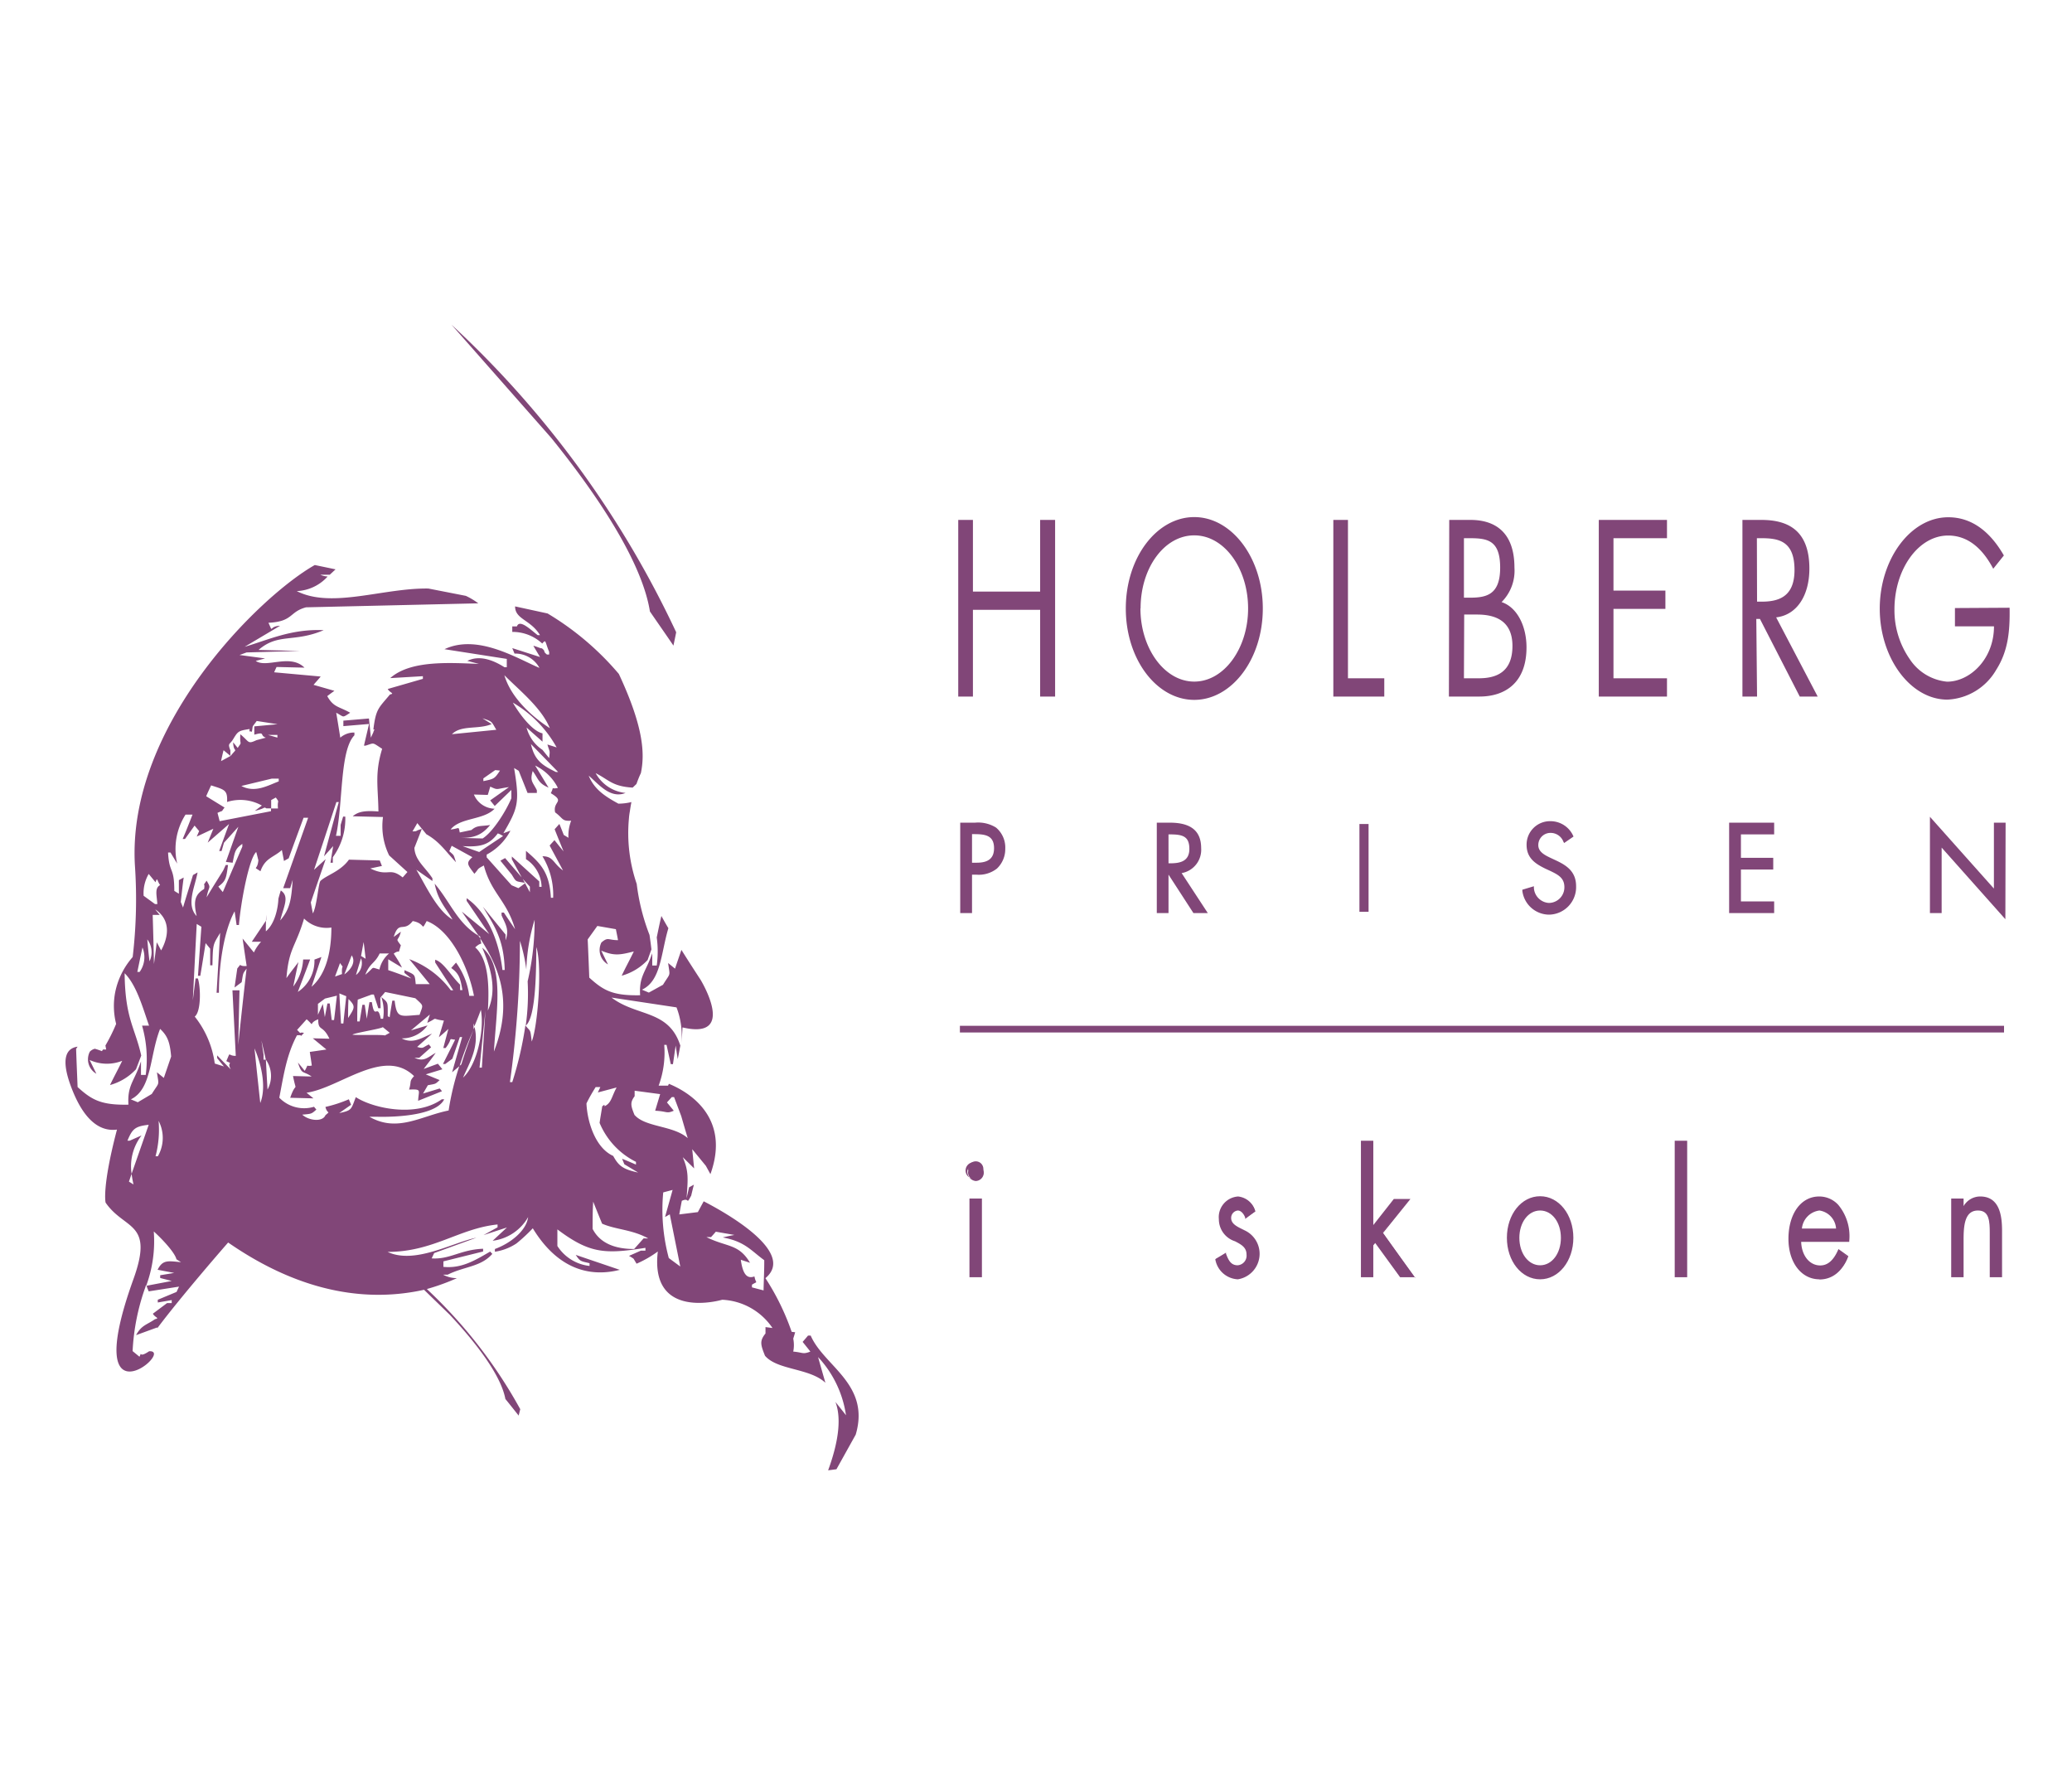 <svg xmlns="http://www.w3.org/2000/svg" width="170" height="147" viewBox="0 0 170 147"><path fill="#814678" d="M85.34 48.536v-5.882h1.228v14.491H85.34V50.03h-5.515v7.116H78.62V42.654h1.206v5.882ZM103.609 49.92c0 4.165-2.55 7.498-5.624 7.498s-5.617-3.313-5.617-7.498c0-4.185 2.543-7.498 5.617-7.498s5.624 3.347 5.624 7.498Zm-10.04 0c0 3.265 1.97 5.998 4.416 5.998 2.447 0 4.417-2.726 4.417-5.998 0-3.272-1.942-5.999-4.417-5.999-2.474 0-4.403 2.693-4.403 5.978ZM110.595 55.646h2.98v1.5h-4.18V42.653h1.2ZM118.905 42.654h1.745c1.963 0 3.605.96 3.605 3.92a3.642 3.642 0 0 1-1.056 2.821c1.288.43 2.045 1.984 2.045 3.715 0 2.883-1.732 4.035-3.865 4.035h-2.502Zm1.206 6.38h.457c1.363 0 2.515-.212 2.515-2.46 0-2.25-1.03-2.42-2.502-2.42h-.47Zm0 6.612h1.22c1.363 0 2.76-.443 2.76-2.652 0-2.208-1.601-2.577-2.917-2.577h-1.042ZM131.174 42.654h5.596v1.5h-4.39v4.3h4.26v1.5h-4.26v5.692h4.39v1.5h-5.596ZM144.16 57.145h-1.2V42.654h1.547c2.045 0 3.946.729 3.946 3.994 0 2.229-1.042 3.81-2.726 4.001l3.408 6.496h-1.472l-3.265-6.366h-.3Zm0-7.784h.347c1.363 0 2.726-.348 2.726-2.597 0-2.386-1.302-2.61-2.726-2.61h-.361ZM164.88 49.859c.035 1.963-.129 3.578-1.11 5.112a4.874 4.874 0 0 1-3.995 2.426c-3.026 0-5.548-3.408-5.548-7.463 0-4.056 2.522-7.498 5.623-7.498 1.889 0 3.409 1.131 4.56 3.135l-.872 1.09c-.9-1.71-2.113-2.726-3.701-2.726-2.46 0-4.404 2.788-4.404 6.053a7.012 7.012 0 0 0 1.255 4.09 4.137 4.137 0 0 0 3.06 1.847c1.875 0 3.851-1.847 3.851-4.54h-3.203v-1.5ZM79.615 74.806h-.75v-7.204h1.105a2.68 2.68 0 0 1 1.663.381c.49.402.768 1.01.75 1.643a2.093 2.093 0 0 1-.634 1.547 2.306 2.306 0 0 1-1.595.477h-.539Zm0-3.899h.498c.824 0 1.527-.265 1.527-1.301 0-1.173-.88-1.261-1.752-1.261h-.273Z"/><path fill="#814678" d="M79.751 74.909h-.968v-7.417h1.214a2.773 2.773 0 0 1 1.724.403c.508.428.788 1.068.757 1.731a2.196 2.196 0 0 1-.682 1.63c-.472.369-1.065.548-1.663.504h-.382Zm-.75-.212h.532v-3.156h.682a2.209 2.209 0 0 0 1.52-.45c.397-.383.617-.914.607-1.465a1.916 1.916 0 0 0-.682-1.554 2.535 2.535 0 0 0-1.595-.361h-.995Zm1.139-3.68h-.607v-2.782h.382c.682 0 1.86 0 1.86 1.364-.026.94-.579 1.418-1.662 1.418Zm-.389-.24h.389c.968 0 1.418-.38 1.418-1.192 0-1.063-.743-1.152-1.643-1.152h-.164ZM95.77 74.806h-.75v-7.204h.968c1.275 0 2.454.36 2.454 1.983a1.834 1.834 0 0 1-1.65 1.99l2.127 3.231h-.913l-2.045-3.162h-.184Zm0-3.871h.225c.845 0 1.697-.17 1.697-1.289 0-1.117-.804-1.301-1.704-1.301h-.218Z"/><path fill="#814678" d="M99.096 74.909h-1.179l-2.045-3.156v3.156h-.961v-7.417h1.077c1.725 0 2.563.682 2.563 2.093a1.942 1.942 0 0 1-1.602 2.045Zm-1.056-.212h.681l-2.147-3.237h.177a1.738 1.738 0 0 0 1.582-1.882c0-1.281-.743-1.874-2.345-1.874h-.859v6.993h.532v-3.162h.354Zm-2.045-3.653h-.334v-2.809h.327c.88 0 1.813.11 1.813 1.411 0 1.302-1.009 1.398-1.806 1.398Zm-.123-.218h.123c.79 0 1.588-.137 1.588-1.18 0-1.042-.559-1.192-1.595-1.192h-.116ZM112.286 74.806h-.75v-7.204h.75ZM128.366 69.006a1.227 1.227 0 0 0-1.152-.784 1.098 1.098 0 0 0-1.111 1.118c0 .62.593.906 1.05 1.124l.442.212c.866.409 1.61.879 1.61 2.045a2.148 2.148 0 0 1-2.107 2.229 2.12 2.12 0 0 1-2.093-1.861l.73-.225a1.438 1.438 0 0 0 1.363 1.363 1.365 1.365 0 0 0 1.363-1.404c0-.845-.613-1.132-1.234-1.438l-.409-.191c-.784-.382-1.458-.811-1.458-1.84a1.81 1.81 0 0 1 1.874-1.834 1.915 1.915 0 0 1 1.738 1.118Z"/><path fill="#814678" d="M127.098 75.038a2.229 2.229 0 0 1-2.195-1.95v-.095l.947-.286v.123c.031.67.564 1.21 1.234 1.247a1.28 1.28 0 0 0 1.268-1.295c0-.763-.525-1.022-1.138-1.322l-.443-.205c-.77-.382-1.52-.838-1.52-1.943a1.923 1.923 0 0 1 1.976-1.942 2.044 2.044 0 0 1 1.834 1.172l.04.089-.77.531-.06-.109a1.118 1.118 0 0 0-1.057-.722.995.995 0 0 0-1.002 1.009c0 .552.545.818.981 1.029l.45.211c.845.396 1.67.893 1.67 2.12a2.258 2.258 0 0 1-2.215 2.338Zm-1.963-1.895c.159.962.987 1.67 1.963 1.677a2.047 2.047 0 0 0 1.997-2.12c0-1.104-.73-1.54-1.547-1.922l-.443-.211c-.47-.232-1.111-.539-1.111-1.227a1.213 1.213 0 0 1 1.22-1.227c.507-.015.973.275 1.186.736l.422-.293a1.793 1.793 0 0 0-1.595-.975 1.72 1.72 0 0 0-1.765 1.731c0 .982.682 1.364 1.397 1.745l.443.205c.62.307 1.261.627 1.261 1.52a1.458 1.458 0 0 1-2.91.204ZM141.978 67.602h3.476v.743h-2.726v2.14h2.644v.75h-2.644v2.822h2.726v.75h-3.476Z"/><path fill="#814678" d="M145.563 74.909h-3.694v-7.417h3.694v.962h-2.726v1.922h2.651v.96h-2.651v2.618h2.726Zm-3.476-.212h3.258v-.51h-2.726v-3.061h2.644v-.532h-2.644v-2.359h2.726v-.524h-3.258ZM158.453 67.295l5.221 5.882v-5.575h.75V75.1l-5.221-5.876v5.555h-.75Z"/><path fill="#814678" d="m164.533 75.413-5.228-5.876v5.372h-.961v-7.9l5.249 5.889v-5.406h.96Zm-5.453-6.441 5.235 5.896V67.71h-.532v5.753l-5.22-5.883v7.116h.53ZM164.424 84.704H78.756v-.546h85.668ZM80.665 96.046a.629.629 0 0 1-.965.663.629.629 0 0 1-.255-.663.629.629 0 0 1 .965-.662c.213.147.315.41.255.662Zm-.184 8.65h-.86v-6.285h.86Z"/><path fill="#814678" d="M80.563 104.785H79.54V98.33h1.023Zm-.86-.164h.682v-6.135h-.681Zm.348-7.73a.777.777 0 0 1-.681-.845.682.682 0 1 1 .681.845Zm0-1.526a.68.68 0 1 0 .532.681.627.627 0 0 0-.532-.681ZM102.245 99.87c-.115-.334-.375-.64-.681-.64a.681.681 0 0 0-.627.681c0 .573.579.79 1.165 1.097a2.045 2.045 0 0 1-.538 3.852 1.895 1.895 0 0 1-1.78-1.595l.764-.396c.211.587.457 1.002 1.03 1.002a.865.865 0 0 0 .81-.96c0-1.405-2.27-.928-2.27-2.905a1.616 1.616 0 0 1 1.5-1.779 1.575 1.575 0 0 1 1.364 1.16Z"/><path fill="#814678" d="M101.564 104.955a1.97 1.97 0 0 1-1.854-1.65l.879-.538v.089c.218.6.443.947.954.947a.79.79 0 0 0 .73-.88c0-.592-.437-.824-.948-1.09a1.894 1.894 0 0 1-1.322-1.813 1.696 1.696 0 0 1 1.581-1.86c.678.074 1.24.559 1.411 1.22l-.831.62v-.103c-.103-.293-.334-.586-.607-.586a.607.607 0 0 0-.545.614c0 .456.43.681.92.92l.204.102a2.12 2.12 0 0 1-.572 4.008ZM100.5 103l-.681.354c.2.812.91 1.397 1.745 1.439a1.962 1.962 0 0 0 .497-3.702l-.204-.102c-.518-.259-1.009-.504-1.009-1.063a.763.763 0 0 1 .682-.777.887.887 0 0 1 .722.6l.627-.41c-.209-.55-.705-.94-1.288-1.015a1.54 1.54 0 0 0-1.39 1.697c0 1.023.627 1.363 1.233 1.67.607.307 1.036.539 1.036 1.234a.948.948 0 0 1-.893 1.043c-.627 0-.893-.484-1.077-.968ZM112.627 100.77l1.833-2.331h1.139l-2.148 2.679 2.557 3.605h-1.132l-2.045-2.856-.225.28v2.576h-.818V93.667h.852Z"/><path fill="#814678" d="M116.164 104.785h-1.288l-2.045-2.809-.157.191v2.618h-1.015v-11.2h1.015v6.92l1.684-2.141h1.363l-2.263 2.808 2.652 3.647Zm-3.306-3.081 2.086 2.951h.914l-2.475-3.483 2.045-2.645h-.975l-1.915 2.481V93.75h-.682v10.906h.682v-2.522l.314-.416ZM123.724 101.567c0-1.84 1.165-3.326 2.638-3.326 1.472 0 2.644 1.486 2.644 3.326s-1.179 3.306-2.644 3.306c-1.466 0-2.638-1.458-2.638-3.306Zm.852 0c0 1.289.73 2.332 1.786 2.332s1.786-1.084 1.786-2.345c0-1.261-.723-2.325-1.786-2.325-1.064 0-1.786 1.057-1.786 2.325Z"/><path fill="#814678" d="M126.362 104.955c-1.527 0-2.727-1.486-2.727-3.408s1.193-3.408 2.727-3.408c1.533 0 2.726 1.5 2.726 3.408 0 1.909-1.2 3.408-2.726 3.408Zm0-6.632c-1.432 0-2.556 1.424-2.556 3.244 0 1.82 1.124 3.225 2.556 3.225 1.431 0 2.563-1.418 2.563-3.225 0-1.806-1.125-3.244-2.563-3.244Zm0 5.644c-1.064 0-1.868-1.036-1.868-2.413 0-1.377.804-2.406 1.868-2.406 1.063 0 1.867 1.036 1.867 2.406s-.797 2.413-1.867 2.413Zm0-4.656c-.968 0-1.704.968-1.704 2.243 0 1.274.736 2.25 1.704 2.25s1.704-.969 1.704-2.25c0-1.282-.73-2.243-1.704-2.243ZM138.372 104.696h-.886V93.667h.886Z"/><path fill="#814678" d="M138.427 104.785h-1.023v-11.2h1.023Zm-.86-.164h.682V93.715h-.681ZM147.697 101.786c0 1.158.682 2.099 1.65 2.099.722 0 1.192-.552 1.526-1.295l.73.518a2.543 2.543 0 0 1-2.325 1.752c-1.5 0-2.46-1.432-2.46-3.238s.865-3.408 2.44-3.408c1.574 0 2.467 1.67 2.386 3.544Zm3.047-.914a1.697 1.697 0 0 0-1.473-1.643 1.751 1.751 0 0 0-1.533 1.643Z"/><path fill="#814678" d="M149.278 104.955c-1.472 0-2.542-1.363-2.542-3.32 0-2.044 1.015-3.476 2.522-3.476a2.119 2.119 0 0 1 1.56.682 4.017 4.017 0 0 1 .907 2.958v.082h-3.946c.04 1.125.681 1.936 1.567 1.936.607 0 1.077-.41 1.452-1.248l.041-.095.811.58c-.477 1.267-1.329 1.915-2.372 1.915Zm0-6.632c-1.629 0-2.358 1.663-2.358 3.313 0 1.826 1.002 3.156 2.379 3.156a2.455 2.455 0 0 0 2.242-1.718l-.613-.368c-.396.845-.907 1.26-1.561 1.26-.995 0-1.725-.92-1.731-2.18v-.082h3.946a3.83 3.83 0 0 0-.859-2.76 1.922 1.922 0 0 0-1.445-.621Zm1.582 2.631h-3.19v-.089a1.833 1.833 0 0 1 1.615-1.717 1.793 1.793 0 0 1 1.554 1.717v.089Zm-3.006-.164h2.788a1.602 1.602 0 0 0-1.364-1.479 1.65 1.65 0 0 0-1.438 1.48ZM161.002 99.175a1.63 1.63 0 0 1 1.439-.934c1.363 0 1.71 1.254 1.71 2.727v3.728h-.858v-3.544c0-1.016-.062-1.923-1.057-1.923-1.18 0-1.254 1.364-1.254 2.488v2.98h-.798V98.41h.852Z"/><path fill="#814678" d="M164.274 104.785h-1.022v-3.633c0-1.043-.068-1.84-.975-1.84-1.084 0-1.172 1.24-1.172 2.405v3.068h-1.016V98.33h1.016v.627a1.567 1.567 0 0 1 1.363-.798c1.602 0 1.793 1.602 1.793 2.809v3.817Zm-.859-.164h.682v-3.653c0-1.807-.518-2.645-1.63-2.645a1.54 1.54 0 0 0-1.362.893l-.178-.041v-.682h-.681v6.135h.681v-2.904c0-.9 0-2.57 1.364-2.57 1.138 0 1.138 1.16 1.138 2.004v3.47ZM37.047 26.642l8.18 9.284c2.903 3.585 7.375 9.686 8.097 14.24.641.933 1.289 1.86 1.93 2.8.074-.367.156-.735.224-1.097a81.279 81.279 0 0 0-18.431-25.227ZM66.514 109.57h-.218c-.143.177-.293.347-.443.518.211.266.43.532.634.797-.641.246-.593.069-1.404 0 .07-.35.07-.712 0-1.063.054-.17.109-.348.156-.525l-.286-.034a20.026 20.026 0 0 0-2.154-4.403c2.59-2.14-3.408-5.453-5.064-6.305l-.478.886-1.526.19c.068-.374.136-.742.21-1.117.682-.314.314.416.771-.43.068-.3.143-.593.218-.893l-.395.218-.205.893c.123-1.65.178-2.215-.313-3.367l.934.92c-.055-.531-.103-1.05-.157-1.574l1.118 1.363.375.682c1.717-4.772-1.943-6.817-3.408-7.41l-.069.15h-.77c.393-1.07.55-2.211.457-3.347h.19l.348 1.582h.178l.224-1.527c.055.375.11.75.17 1.118.069-.368.144-.736.212-1.111-.947-2.959-3.572-2.359-5.644-3.94l5.33.804c.364.942.497 1.956.39 2.959.088-.737.101-1.316.101-1.316 4.54 1.07 1.48-3.913 1.48-3.913-.573-.879-1.091-1.683-1.568-2.447-.177.518-.355 1.03-.525 1.54l-.566-.463c.157 1.173.225.73-.422 1.786l-1.16.64-.565-.238c1.568-.722 1.554-2.992 2.168-5.044-.205-.34-.396-.681-.573-1.002-.164.682-.286 1.302-.382 1.759.105.764.105 1.54 0 2.304h-.368v-.866a.689.689 0 0 1 0-.15c-.518 1.554-1.097 1.868-.995 3.456-2.277.048-3.026-.409-4.172-1.445-.04-1.043-.081-2.086-.13-3.136l.792-1.104 1.52.266c.061.3.122.6.177.9-.832 0-.804-.286-1.363.19a1.363 1.363 0 0 0 .538 1.8l-.552-1.131c1.07.45 1.534.354 2.672.068-.327.681-.682 1.322-.995 1.99a4.617 4.617 0 0 0 2.127-1.288c.102-.293.21-.586.313-.873a36.454 36.454 0 0 0-.157-1.186 17.248 17.248 0 0 1-1.05-4.185 12.836 12.836 0 0 1-.64-5.35c.013-.198.039-.393.075-.587.04-.273.082-.532.13-.777-.351.085-.71.129-1.07.13-1.003-.553-1.964-1.125-2.434-2.298.804.682 1.765 1.93 3.026 1.418a3.134 3.134 0 0 1-2.454-1.622c1.105.559 1.364 1.084 3.034 1.186l.313-.3c.13-.368.26-.682.361-.886.341-1.622.212-3.817-1.806-8.139a23.315 23.315 0 0 0-5.848-4.962l-2.666-.58c0 1.07 1.282 1.084 2.045 2.359h-.19c-.512-.382-1.486-1.363-1.705-.716h-.381v.45a3.578 3.578 0 0 1 2.46.954c.32-.375.212-.17.566.682v.218h-.184c-.382-.307-.04-.211-.423-.518 0 .075-.681-.252-.681-.177l.538.9-2.276-.73.184.45a2.256 2.256 0 0 1 2.045 1.173c-1.834-.77-5.065-2.816-7.791-1.534l5.112.797v.682h-.191c-.73-.463-1.956-1.07-3.047-.518l.954.245c-2.297-.081-5.59-.34-7.28 1.166l2.68-.157v.218l-2.884.832c.177.327.607.361.184.45-.934 1.125-1.152 1.159-1.363 2.876.19 0 .04 0 0 .225l-.205.443a123.04 123.04 0 0 0-.157-1.574l-2.099.177v.45l2.106-.177c-.136.593-.28 1.186-.416 1.779h.13c.75-.232.511-.293 1.363.259-.627 2.045-.327 3.156-.306 5.14-.968-.069-1.61-.042-2.107.395l2.481.06a5.452 5.452 0 0 0 .505 3.15l1.5 1.363-.39.443c-1.11-.886-1.137 0-2.657-.736l.954-.204-.177-.45-2.53-.068c-.68.96-1.826 1.268-2.33 1.738-.178.17-.287 2.045-.628 2.672-.06-.3-.115-.6-.17-.9.404-1.186.811-2.37 1.22-3.551l-.954.872c.613-1.845 1.225-3.696 1.833-5.555h.198c-.413 1.5-.818 2.983-1.213 4.451l.75-.838c-.069.443-.144.886-.219 1.363h.191v-.45a5.332 5.332 0 0 0 1.023-3.333h-.177l-.205.681v.893h-.382c.593-2.658.3-6.993 1.514-8.247v-.225a1.71 1.71 0 0 0-1.16.422c-.108-.681-.217-1.363-.333-2.045.681.355.457.443 1.145 0-.94-.531-1.363-.436-1.881-1.363.19-.15.388-.293.586-.436l-1.711-.49c.19-.226.395-.444.586-.683l-3.817-.347c.061-.15.13-.293.198-.436l2.29.054c-1.193-1.172-3.115.068-4.001-.552l.77-.204-2.1-.28.58-.211 4.39-.123-3.408-.082c1.608-1.404 2.896-.58 5.344-1.622-2.659-.123-4.567.811-6.483 1.363l2.904-1.724c-.975.034-.518.681-.954-.246 2.045-.095 1.69-.9 3.087-1.268l14.13-.327a5.654 5.654 0 0 0-1.022-.613l-3.067-.6c-3.701-.061-7.927 1.67-10.804.211a3.635 3.635 0 0 0 2.536-1.2 1.615 1.615 0 0 1-.6-.143h.77l.477-.443-1.704-.354c-4.45 2.508-15.439 13.162-14.757 24.662.17 2.5.109 5.01-.184 7.498a6.257 6.257 0 0 0-1.425 2.842 5.954 5.954 0 0 0 .068 2.645c-.253.61-.547 1.201-.879 1.772l.061.327h-.259c-.032.044-.061.09-.088.136a6.345 6.345 0 0 0-.58-.197.828.828 0 0 0-.416.245 1.363 1.363 0 0 0 .539 1.806l-.552-1.131c.844.386 1.809.41 2.672.068-.327.682-.682 1.323-1.002 1.99a4.58 4.58 0 0 0 2.133-1.295l.43-1.124c-.518-2.325-1.323-3.02-1.363-6.755.981.974 1.492 2.842 2.004 4.3h-.573a9.923 9.923 0 0 1 .3 4.043h-.389v-1.118c-.531 1.65-1.131 1.93-1.029 3.558-2.27.048-3.026-.409-4.172-1.445-.04-1.05-.088-2.093-.122-3.135l.122-.178c-.906.123-1.472.941-.436 3.545 1.139 2.87 2.55 3.408 3.667 3.258-1.254 4.772-.933 5.992-.933 5.992 1.567 2.276 3.994 1.533 2.283 6.278-4.485 12.453 3.504 5.773 1.288 5.916-2.215.143 0 0 0 0-.43.286-.634.334-.681.205-.041.081-.075.17-.11.245l-.565-.463c.09-1.812.45-3.6 1.07-5.304a.231.231 0 0 1 0-.061h.048a10.55 10.55 0 0 0 .62-4.451c.682.613 1.725 1.724 1.86 2.283l.376.239c-1.104-.11-1.507-.204-1.922.62l1.363.26-1.152.19v.225l.947.245-2.044.389v.075c.047.13.102.259.156.389l2.488-.389-.204.436-1.54.641v.225l1.144-.198v.246h-.381l-1.166.872c.177.327.6.355.177.45-.681.47-1.118.49-1.554 1.309l1.738-.634a.229.229 0 0 0 0 .068c2.045-2.727 5.815-7.034 5.815-7.034 6.332 4.39 11.84 4.819 16.073 3.878l2.106 2.045c1.63 1.738 4.158 4.71 4.567 6.912.368.45.73.913 1.09 1.363.041-.17.09-.348.13-.525a39.668 39.668 0 0 0-7.662-9.856 18.129 18.129 0 0 0 2.468-.893c-.397 0-.789-.098-1.138-.287h.381c1.364-.681 2.727-.633 3.66-1.704l-.176-.19c-1.248.722-2.345 1.404-3.838 1.254v-.45l3.258-.811v-.225c-1.84.068-2.726.893-4.22.79l.205-.436 3.463-1.26c-1.97.395-5.044 2.214-7.287 1.165 3.75 0 5.876-1.93 9.025-2.25v.232l-1.152.64 1.922-.626-1.172 1.09a3.894 3.894 0 0 0 2.91-1.942c-.143 1.131-1.479 2.167-2.726 2.617v.225a4.373 4.373 0 0 0 1.772-.681c.472-.384.918-.799 1.336-1.241 2.23 3.653 5.024 3.947 7.137 3.408l-3.613-1.227c.368.552.396.505 1.132.682v.225a3.598 3.598 0 0 1-2.638-1.636v-1.363c2.645 1.99 3.906 2.044 7.225 1.513v.232h-.381l-.968.429c.13.068.255.146.375.232l.245.409a8.922 8.922 0 0 0 1.745-1.002c-.682 5.725 5.283 3.96 5.283 3.96a5.263 5.263 0 0 1 4.124 2.318l-.573-.075v.524c-.498.614-.402.92-.041 1.827 1.016 1.193 3.647.995 4.956 2.216-.198-.682-.403-1.405-.6-2.107a8.864 8.864 0 0 1 2.29 4.772c-.286-.368-.58-.73-.866-1.09.416 1.097.41 2.848-.6 5.609l.682-.089 1.582-2.842c1.22-4.151-2.618-5.617-3.695-8.125ZM45.792 63.334h-.184c-1.05-.524-1.745-.906-2.045-2.29Zm-.736-1.138-.552-.681a3.12 3.12 0 0 1-1.302-1.827l1.309 1.159v-.682c-.805-.177-1.82-1.466-2.434-2.522a9.722 9.722 0 0 1 3.593 3.674l-.757-.239c.198.682.218.416.143 1.118Zm.055-2.46c-1.411-.9-3.184-2.468-3.729-4.343 1.186 1.207 3.02 2.638 3.729 4.342Zm-4.772-.335-.756-.47c.838.26.729.26 1.138.94l-3.64.362c.77-.777 2.168-.361 3.265-.832Zm.682 3.818c-.45.681-.484.681-1.363.865v-.225l.974-.681Zm-.45 3.128a1.887 1.887 0 0 1-1.69-1.165l1.138.034c.075-.225.136-.45.204-.682.682.314.423.191 1.534.041l-1.54 1.09.374.457 1.364-1.315v.681c-.423 1.03-1.514 2.775-2.359 3.3l-2.106-.055c1.431.068 2.045-.239 2.727-1.05-.764.123-1.064 0-1.534.41l-.961.204c-.116-.552 0-.32-.75-.246.79-.995 2.726-.763 3.606-1.704Zm.682 2.257c-.648.429-1.296.858-1.936 1.295l-1.364-.484c1.548.102 2.202-.137 2.89-1.043.198.068.328.15.45.232Zm-8.95 9.631c.593-.43.3.232.586-.682-.511-.681-.205-.252 0-1.117l-.586.429c.43-1.404.797-.327 1.56-1.302 1.125.211.635.9 1.146 0 1.942.73 3.408 3.701 3.878 6.135H38.5a5.904 5.904 0 0 0-1.084-2.727l-.395.443c.64.464.75.825.92 1.813h-.191v-.443c-.757-.743-1.363-1.854-2.045-2.045v.225c.49.764.988 1.52 1.48 2.277h-.198a7.457 7.457 0 0 0-3.409-2.55c.566.682 1.125 1.364 1.677 2.046H34.11c-.089-.812 0-.743-.927-1.146v.225l.566.457c-.634-.232-1.261-.477-1.895-.682V78.7l1.125.681c-.178-.388-.43-.77-.675-1.145Zm-.491 5.133c0-1.173.061-1.084-.525-1.568.193.573.242 1.183.143 1.78h-.19c-.273-1.364-.491.23-.73-1.364h-.198c-.075.443-.143.893-.218 1.363l-.17-1.145h-.191c-.075.436-.15.886-.225 1.363h-.198c0-.593 0-1.186.041-1.786l1.152-.422h.17c.116.375.246.75.362 1.124h.19c0-.681-.054-.756 0-.879.048-.075.158-.177.376-.45l2.474.511c.736.682.634.512.348 1.364-1.602.109-1.868.32-2.045-1.166h-.191c-.075.443-.15.886-.218 1.363Zm.164 1.363-.396.218c-.245-.082-2.413 0-2.665-.068.198-.143 2.297-.47 2.495-.613Zm-.818-6.51h.763c-.4.34-.678.803-.79 1.316-.77-.205-.328-.239-1.16.43.396-1.01.77-.88 1.187-1.76Zm-1.323-.927c.062.443.11.893.164 1.364l-.375-.232.211-1.145Zm-.211 1.33a1.213 1.213 0 0 1-.416 1.363c.136-.484.28-.927.416-1.377ZM28.56 83.53c0-.525 0-1.05.034-1.567.6.6.518.702-.034 1.554Zm.3-5.146c.381.586-.144 1.227-.607 1.554.204-.532.409-1.05.606-1.568Zm-.45 3.347c-.082.743-.164 1.493-.239 2.236h-.19c-.049-.818-.096-1.643-.137-2.468Zm-.518-2.727c.395.552.109 0 .17.907l-.573.204c.13-.36.273-.722.403-1.097Zm-.253 2.68c-.075.68-.15 1.362-.231 2.003h-.191l-.164-1.363h-.19c-.069.368-.137.743-.212 1.118l-.164-1.077c-.136.293-.265.586-.402.886v-.893l.58-.436Zm-.45-5.61c0 2.249-.538 3.946-1.629 4.88.273-.811.546-1.623.811-2.44l-.572.21a3.041 3.041 0 0 1-1.363 2.652c.334-.886.681-1.772 1.008-2.658h-.572a4.05 4.05 0 0 1-.811 2.215c.136-.681.28-1.363.422-2.004-.327.443-.681.88-.981 1.316.19-2.468.756-2.55 1.445-4.887.587.59 1.42.862 2.242.736ZM22.296 63.88h.573v.225c-.88.334-1.956.974-3.067.375Zm-.306-3.586h.77v.219Zm-3.647 1.255.559.463v-.45c-.232-.62-.075-.436.211-.893.416-.681.436-.715 1.363-.859 0 .314-.075.13.191.225.11-.606-.04-.286.396-.886l1.71.266-1.908.177v.682c.947-.266.402.054.947.245l-.77.205c-.743.347-.559.143-1.322-.484-.068 1.002.19.518-.218 1.118-.123-.15-.246-.307-.375-.457.047 1.002.477.3-.212 1.118l-.777.423c.062-.307.13-.6.205-.893Zm-1.023 2.883c1.091.354 1.364.368 1.31 1.363a3.6 3.6 0 0 1 2.855.293l-.58.437c.955-.219.682-.355.955-.205h.389v-.682l.381-.21c.348.476.103.156.178.899h-.573v.225l-4.213.818c-.06-.232-.115-.457-.177-.682.586-.273.225 0 .58-.436l-1.507-.927c.123-.3.266-.593.402-.893ZM13.23 77.99c-.122-.225-.238-.457-.368-.682-.075.593-.15 1.193-.231 1.786a373.312 373.312 0 0 0-.103-4.035h.58c-.13-.15-.252-.3-.375-.457 1.33.893 1.077 2.31.477 3.388Zm-1.029-6.292.56.682c.156-.464.108-.15.374.232-.47.259-.266.845-.225 1.56h-.19l-.935-.681c-.044-.626.1-1.25.416-1.793Zm-.743 8.037h-.19c.143-.682.279-1.364.422-2.004.272.663.185 1.42-.232 2.004Zm.627-2.666c.392.516.463 1.208.184 1.793-.081-.586-.13-1.193-.184-1.793ZM10.797 96.3c.037.293.09.584.157.872l-.375-.232.218-.64a4.143 4.143 0 0 1 .818-3.15l-.968.43h-.19c.401-.968.626-1.18 1.744-1.302Zm2.154-1.439h-.19a8.56 8.56 0 0 0 .251-2.904c.476.915.453 2.01-.06 2.904Zm.49-6.428-.565-.463c.164 1.165.232.73-.423 1.779l-1.151.682c-.191-.09-.382-.157-.566-.24 1.745-.844 1.533-3.591 2.4-5.78.62.58.803 1.098.906 2.264Zm2.393-16.645c-.272.893-.552 1.772-.818 2.665l-.184-.457c.075-.681.15-1.363.239-2.004l-.395.212v1.117l-.375-.231c0-2.045-.416-1.364-.512-3.15h.198l.552.914a5.255 5.255 0 0 1 .682-4.022h.573c-.266.682-.532 1.364-.805 1.997h.191l.784-1.097.375.45-.198.45 1.363-.64-.463 1.137 1.752-1.526c-.273.736-.539 1.479-.811 2.215h.197c.068-.225.13-.45.198-.682.395-.43.784-.872 1.18-1.309l-1.023 2.884.552.068c.19-.907.19-1.125.797-1.547v.225c-.531 1.231-1.065 2.474-1.602 3.728-.131-.15-.254-.3-.368-.45.634-.477.641-.681.798-1.772h-.191l-.204.443c-.457.736-.92 1.466-1.364 2.209.184-.996.402-.682 0-1.364-.381.546-.102.089-.204.682-.818.484-.866 1.097-.614 2.222-.886-.927-.143-2.379.075-3.579Zm5.522 18.717c-.164-1.5-.323-2.996-.477-4.491.463 1.036 1.042 3.074.47 4.491Zm.593-1.104c-.048-.825-.089-1.643-.137-2.467h-.19v-.443c-.062-.375-.116-.75-.17-1.125l.36 1.568c.515.728.565 1.688.13 2.467Zm-.137-12.992c0-.443 0-.893.034-1.363v.45L20.66 77.26h.764a3.4 3.4 0 0 0-.593.88L19.904 77c.109.75.218 1.5.334 2.25-.784.061-.327-.334-.77.204l-.225 1.561.586-.436c.136-.811.088-.682.402-1.111-.239 2.086-.47 4.171-.682 6.25.034-1.486.062-2.985.103-4.471h-.58l.273 5.378c-.723 0-.375-.457-.777.43.64.293 0 0 .368.681-.375-.382-.75-.763-1.118-1.152v.225c.184.232.368.464.559.682l-.757-.239a7.864 7.864 0 0 0-1.642-3.851c.538-.416.49-2.42.259-3.129h-.191l-.225 1.793c.102-2.086.211-4.179.32-6.264l.382.231c-.096 1.364-.184 2.686-.28 4.022h.191c.15-.893.293-1.786.436-2.679l.375.457v1.363h.184c.041-1.86.055-1.67.634-2.665-.095 1.636-.197 3.279-.293 4.915h.191c0-2.407.443-5.147 1.288-6.68l.164 1.124h.19c.164-1.977.846-5.494 1.419-5.991.068.225.116.45.177.681-.082.9-.505.43.17.9.382-1.097 1.077-1.125 1.759-1.745.054.293.116.593.17.9l.389-.218c.402-1.111.811-2.216 1.22-3.327h.375l-2.045 5.774h.573l.204-.682c-.109 1.561-.198 2.372-1.022 3.333.306-1.193.777-1.97.047-2.46-.068.218-.136.443-.197.681-.028.764-.293 2.066-1.03 2.672Zm17.116 7.825c0 .069-.047.137-.075.205-.027.068 0 0 0 .04a34.307 34.307 0 0 0-1.002 2.843l-.163.137a22.274 22.274 0 0 0-.88 3.646c-2.263.45-4.205 1.834-6.502.512h.572s4.772.197 5.57-1.432h-.199c-2.126 1.52-5.678.73-7.055-.177-.395 1.016-.3 1.084-1.363 1.309l.975-.682-.184-.45c-.62.268-1.264.478-1.922.627.156.641.456.28 0 .682-.232.572-1.364.45-1.902-.048.77-.068.75-.054 1.159-.416-.068-.081-.13-.15-.191-.231a2.828 2.828 0 0 1-2.85-.743c.362-1.868.587-3.49 1.446-5.113.6-.095.122.26.58-.204-.499-.11-.11.211-.567-.246l.784-.872c.77.682.041.354.948 0 0 1.03.36.402.92 1.595l-1.363-.034 1.117.92-1.363.198c.055.368.116.743.164 1.118-.566.122-.198-.239-.58.436a26.984 26.984 0 0 0-.559-.682c.334 1.043.396.641 1.125 1.145l-1.527-.04c.307 1.56.287.279-.231 1.785l1.908.048-.566-.463c2.727-.389 6.36-3.763 8.82-1.364-.422.47-.19.389-.408 1.105 1.077-.041.777.04.743.92l1.956-.784a3.02 3.02 0 0 0-.19-.225l-1.364.416.395-.682c.682-.13.586-.075.968-.422l-1.138-.47 1.363-.417-.368-.456-1.166.43c.328-.444.682-.873.982-1.323-.682.388-.954.756-1.731.409h.381l.975-.866-.184-.232c-.532.253-.43.362-.961.205l1.22-1.09c-.825.32-1.54.879-2.495.388a2.577 2.577 0 0 0 2.127-1.064c-.45.137-.9.266-1.363.41l1.554-1.303c-.068.225-.143.444-.211.682 1.015-.49.204-.327 1.363-.184l-.41 1.363c.26-.213.519-.44.778-.681-.136.518-.28 1.036-.416 1.567h.191c.64-.831.136-.763.777-.681-.334.681-.682 1.363-.995 1.99h.19l.58-.43c.205-.592.41-1.178.614-1.778h.19c-.272.96-.552 1.922-.824 2.89l.613-.518a26.446 26.446 0 0 1 1.145-2.972.098.098 0 0 1 0-.068v-.45c.028.08.051.162.068.245.205-.497.389-.954.532-1.363.293 1.568-.266 4.465-1.459 5.562.45-1.077 1.37-2.508.934-4.172Zm.607 3.354h-.191c.164-1.559.325-3.124.484-4.696Zm1.943-10.477v-.443l-1.861-2.283c.9 1.513 1.738 2.658 1.792 5.194h-.184c-.313-2.584-1.322-4.772-2.938-5.89v.219l1.855 2.726-2.25-1.847c.43.64.893 1.288 1.363 1.963.055 0 .096.061.15.096a.918.918 0 0 0 0 .15c1.534 2.385 2.727 5.146 1.118 9.277.205-3.409.88-7.028-.96-8.528.68 1.623 1.253 3.408.463 5.16.143-2.222 0-4.274-1.036-5.18.627-.586.524 0 .415-.73l-.163-.245c-1.711-1.009-2.311-2.774-3.579-4.253.266 1.363.886 1.95 1.466 2.944-1.282-.756-2.195-2.788-2.972-4.09l1.322.928v-.225c-.634-.962-1.424-1.466-1.479-2.495.204-.518.409-1.036.607-1.554-.648.184-.26.184-.764.204.13-.218.26-.443.396-.681l.368.456c.13.15.252.307.375.457 1.117.627 1.588 1.425 2.433 2.297-.232-.682-.11-.504-.552-.907.068-.15.13-.3.198-.443l1.697.934c-.552.477-.396.614.163 1.364.403-.437.157-.355.777-.682.607 2.29 1.882 2.856 2.563 5.228-.313-.457-.62-.913-.92-1.363h-.19v.225c.327.75.64 1.138.34 2.017Zm2.147 8.337c-.123-1.105-.096-.777-.518-1.323a29.048 29.048 0 0 1-1.077 4.65h-.191c.539-3.84.812-7.712.818-11.589.249.768.424 1.558.525 2.359.045-1.387.274-2.763.681-4.09.008 1.7-.184 3.396-.572 5.05a18.77 18.77 0 0 1-.157 3.634c.88-.682.852-4.949.872-6.441.505 1.588.103 6.584-.381 7.75Zm3.013-16.714a7.09 7.09 0 0 0-.382-.232 35.825 35.825 0 0 0-.361-.906l-.389.436c.239.607.484 1.206.73 1.813-.26-.307-.498-.613-.744-.92-.13.15-.272.293-.395.443.361.682.736 1.363 1.097 2.045-.831-.6-.783-1.166-1.69-1.166a6.086 6.086 0 0 1 .88 3.408h-.185c-.116-2.044-.784-2.774-2.045-3.85v.68a2.787 2.787 0 0 1 1.282 2.27h-.191v-.442l-2.25-2.045v.225l.853 1.567.627.682v.457l-.62-1.159-1.412-1.643-.388.212.934 1.145c.388.634.272.525 1.131.681l-.586.43-.559-.239c-.681-.756-1.363-1.527-2.045-2.29v-.225a4.672 4.672 0 0 0 1.95-1.963l-.58.211c1.18-2.045 1.364-2.467.88-5.35l.381.231c.239.6.484 1.207.723 1.813h.763v-.225c-.34-.681-.586-.736-.34-1.574.49.681.45.995 1.301 1.363-.368-.6-.729-1.207-1.104-1.813a4.089 4.089 0 0 1 1.868 1.833c-.682.17-.232-.265-.58.437 1.22.729.144.634.355 1.574.682.498.532.736 1.315.682-.173.447-.249.926-.224 1.404Zm2.235 20.45h.382l-.204.442 1.54-.409c-.423.777-.423 1.268-.988 1.54 0-.217-.069-.06-.191 0-.068.444-.15.894-.218 1.364a6.25 6.25 0 0 0 2.985 3.197v.225c-.381-.164-.756-.327-1.138-.477l.184.45 1.131.681c-1.206-.266-1.588-.518-2.044-1.363-1.507-.682-2.134-2.877-2.195-4.308.231-.477.49-.92.756-1.343Zm3.933 12.412-.777.872c-1.615 0-2.815-.497-3.408-1.65 0-.742 0-1.492.048-2.235.238.6.484 1.206.73 1.806 1.103.491 2.473.477 3.789 1.214ZM52.07 91.5c-.313-.777-.395-1.036 0-1.568v-.45l2.093.28-.41 1.363c1.03.047.9.266 1.528 0l-.56-.682.396-.436h.19l.587 1.56c.177.608.348 1.207.532 1.807-1.159-1.043-3.463-.88-4.356-1.895Zm2.802 11.71a15.245 15.245 0 0 1-.457-5.385l.77-.204c-.204.743-.416 1.479-.62 2.222l.388-.218.86 4.28Zm7.777 2.652c-.32-.075-.634-.164-.954-.246v-.218c.532-.347.334 0 .204-.681-.504.184-.933 0-1.118-1.364l.757.246c-.94-1.588-1.908-1.268-3.578-2.107h.381c.13-.15.266-.293.389-.443l1.527.266c-.318.06-.639.127-.961.205 1.826.334 2.31 1.07 3.408 1.867.007.791-.041 1.636-.055 2.454Z"/></svg>